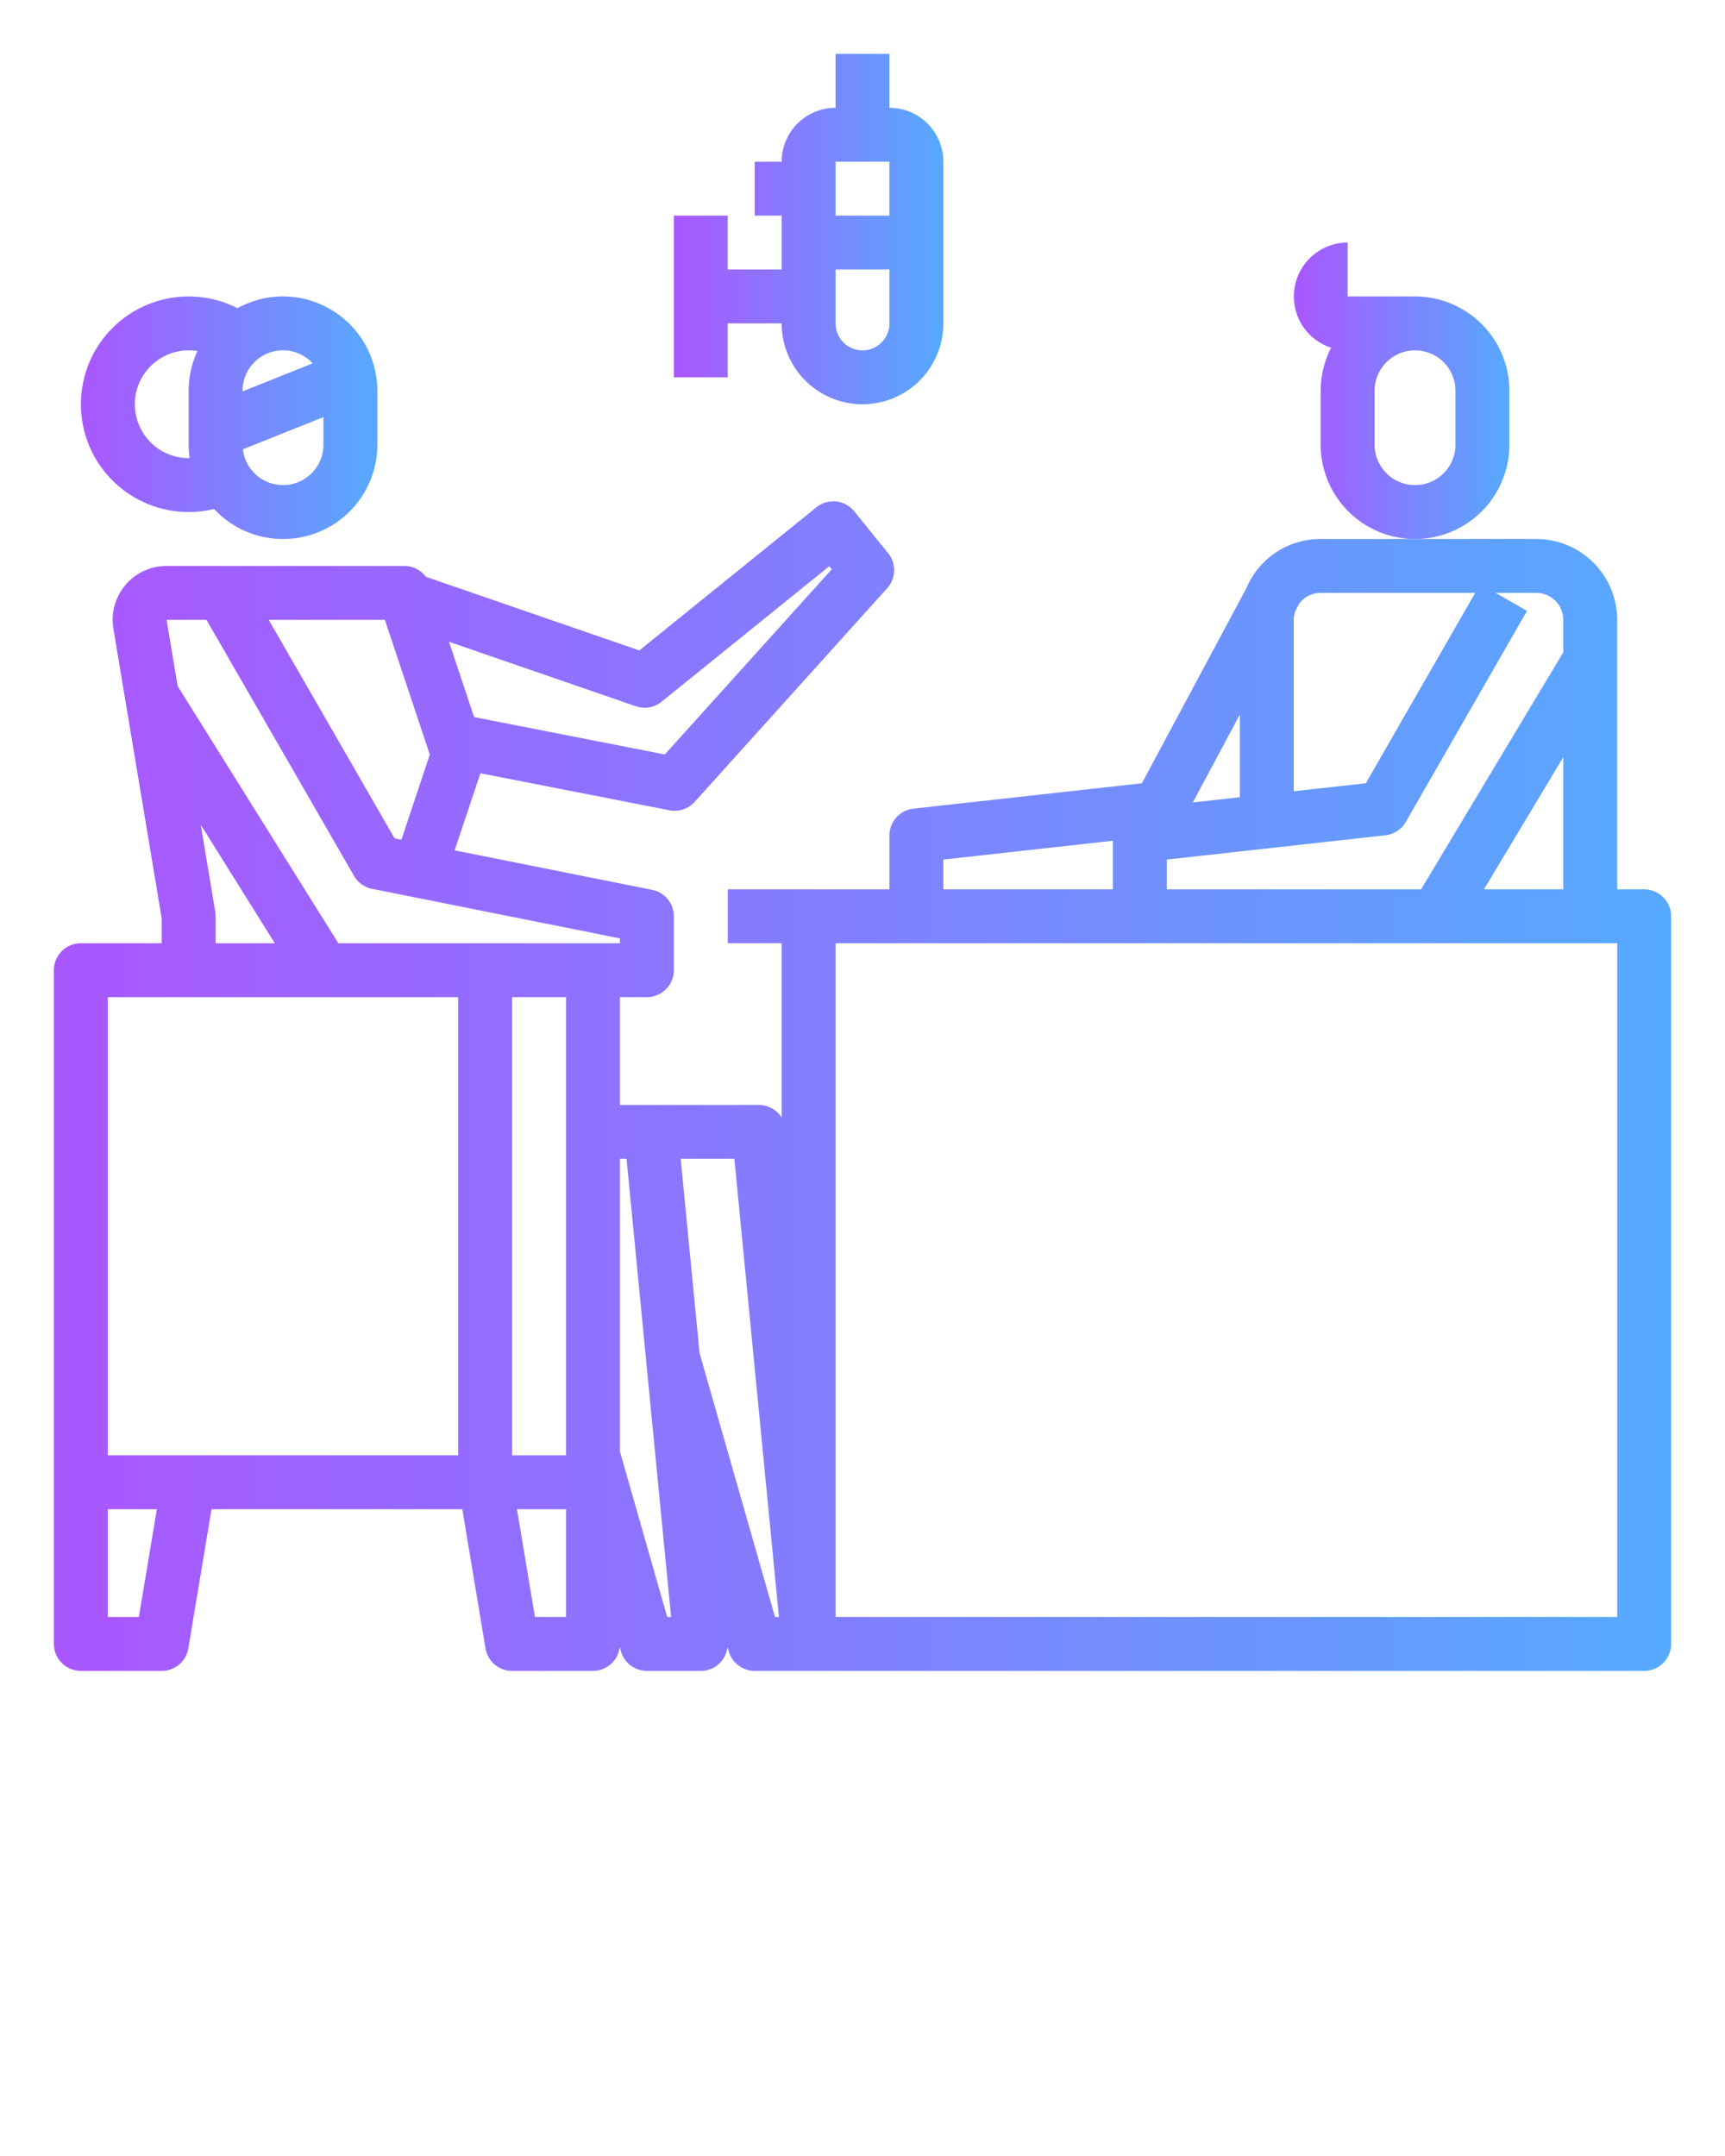 <?xml version="1.0"?>
<svg width="512" height="640" xmlns="http://www.w3.org/2000/svg" xmlns:svg="http://www.w3.org/2000/svg" data-name="outline create">
 <g class="layer">
  <title>Layer 1</title>
  <path d="m200,64l0,48l16,0l0,-16l16,0a24,24 0 0 0 48,0l0,-48a16.02,16.02 0 0 0 -16,-16l0,-16l-16,0l0,16a16.02,16.02 0 0 0 -16,16l-8,0l0,16l8,0l0,16l-16,0l0,-16l-16,0zm64,32a8,8 0 0 1 -16,0l0,-16l16,0l0,16zm-16,-48l16,0l0,16l-16,0l0,-16z" fill="url(#svg_7)" id="svg_1"/>
  <path d="m448,132l0,-16a28.03,28.03 0 0 0 -28,-28l-20,0l0,-16a16,16 0 0 0 -4.9,31.22a27.83,27.83 0 0 0 -3.1,12.78l0,16a28,28 0 0 0 56,0zm-16,0a12,12 0 0 1 -24,0l0,-16a12,12 0 0 1 24,0l0,16z" fill="url(#svg_7)" id="svg_2"/>
  <path d="m84,88a27.82,27.82 0 0 0 -13.51,3.49a31.68,31.68 0 0 0 -14.49,-3.49a32,32 0 1 0 7.55,63.1a27.98,27.98 0 0 0 48.45,-19.1l0,-16a28.03,28.03 0 0 0 -28,-28zm8.8,19.86l-20.8,8.32l0,-0.18a11.98,11.98 0 0 1 20.8,-8.14zm-36.8,28.14a16,16 0 1 1 2.61,-31.79a27.83,27.83 0 0 0 -2.61,11.79l0,16a28.14,28.14 0 0 0 0.29,3.98c-0.1,0.01 -0.19,0.02 -0.29,0.02zm28,8a12.01,12.01 0 0 1 -11.91,-10.62l23.91,-9.56l0,8.18a12.01,12.01 0 0 1 -12,12z" fill="url(#svg_7)" id="svg_3"/>
  <path d="m24,496l24,0a8,8 0 0 0 7.89,-6.69l6.89,-41.31l74.44,0l6.89,41.31a8,8 0 0 0 7.89,6.69l24,0a8,8 0 0 0 7.94,-7.08l0.37,1.28a8,8 0 0 0 7.69,5.8l16,0a8,8 0 0 0 7.94,-7.07l0.37,1.27a8,8 0 0 0 7.69,5.8l264,0a8,8 0 0 0 8,-8l0,-216a8,8 0 0 0 -8,-8l-8,0l0,-80a24.03,24.03 0 0 0 -24,-24l-64,0a23.81,23.81 0 0 0 -22.04,14.56l-31.03,57.95l-67.81,7.54a8,8 0 0 0 -7.12,7.95l0,16l-48,0l0,16l16,0l0,51.74a8,8 0 0 0 -6.77,-3.74l-41.23,0l0,-32l8,0a8,8 0 0 0 8,-8l0,-16a8,8 0 0 0 -6.43,-7.85l-58.62,-11.72l7.64,-22.89l56.12,10.99a8,8 0 0 0 7.48,-2.5l57.14,-63.42a8,8 0 0 0 0.28,-10.39l-10.06,-12.44a8,8 0 0 0 -11.25,-1.18l-52.54,42.48l-63.35,-21.86a8,8 0 0 0 -6.41,-3.22l-70.56,0a16,16 0 0 0 -15.78,18.63l14.34,86.03l0,7.34l-24,0a8,8 0 0 0 -8,8l0,200a8,8 0 0 0 8,8zm17.22,-16l-9.22,0l0,-32l14.56,0l-5.34,32zm117.56,0l-5.34,-32l14.56,0l0,32l-9.22,0zm305.22,-216l-23.55,0l23.55,-39.25l0,39.25zm0,-80l0,9.65l-42.21,70.35l-75.47,0l0,-8.84l64.88,-7.21a8,8 0 0 0 6.06,-3.97l35.97,-62.64l-9.31,-5.34l12.08,0a8.01,8.01 0 0 1 8,8zm-109.96,54.2l13.96,-26.08l0,24.53l-13.96,1.55zm37.96,-62.2l45.85,0l-32.45,56.5l-21.4,2.38l0,-50.88a7.87,7.87 0 0 1 0.46,-2.63l1.18,-2.21a7.93,7.93 0 0 1 6.36,-3.16zm-112,79.16l50.32,-5.59l0,14.43l-50.32,0l0,-8.84zm-8,24.84l208,0l0,200l-232,0l0,-200l24,0zm-40.81,200l-1.16,0l-22.39,-78.35l-5.6,-57.65l15.93,0l13.22,136zm-45.22,-136l5.8,59.74c0,0.06 0.01,0.12 0.01,0.17l7.41,76.09l-1.16,0l-14.03,-49.12l0,-86.88l1.97,0zm-17.97,88l-16,0l0,-136l16,0l0,136zm28.37,-223.69l49.77,-40.24l0.74,0.91l-49.55,54.98l-56.61,-11.09l-7.45,-22.36l55.46,19.14a7.99,7.99 0 0 0 7.64,-1.34zm-68.8,15.69l-8.43,25.27l-2.02,-0.4l-37.36,-64.87l34.47,0l13.34,40zm-66.28,-40l43.78,75.99a8,8 0 0 0 5.36,3.85l73.57,14.72l0,1.44l-83.57,0l-47.71,-76.34l-3.28,-19.66l11.85,0zm2.6,86.69l-4.31,-25.87l21.99,35.18l-17.57,0l0,-8a8.04,8.04 0 0 0 -0.11,-1.31zm-31.89,25.31l104,0l0,136l-104,0l0,-136z" fill="url(#svg_7)" id="svg_4"/>
 </g>
 <defs>
  <linearGradient id="svg_7">
   <stop id="jq_stop_9389" offset="0" stop-color="#aa56ff" stop-opacity="1"/>
   <stop id="jq_stop_542" offset="1" stop-color="#56aaff" stop-opacity="1"/>
  </linearGradient>
 </defs>
</svg>